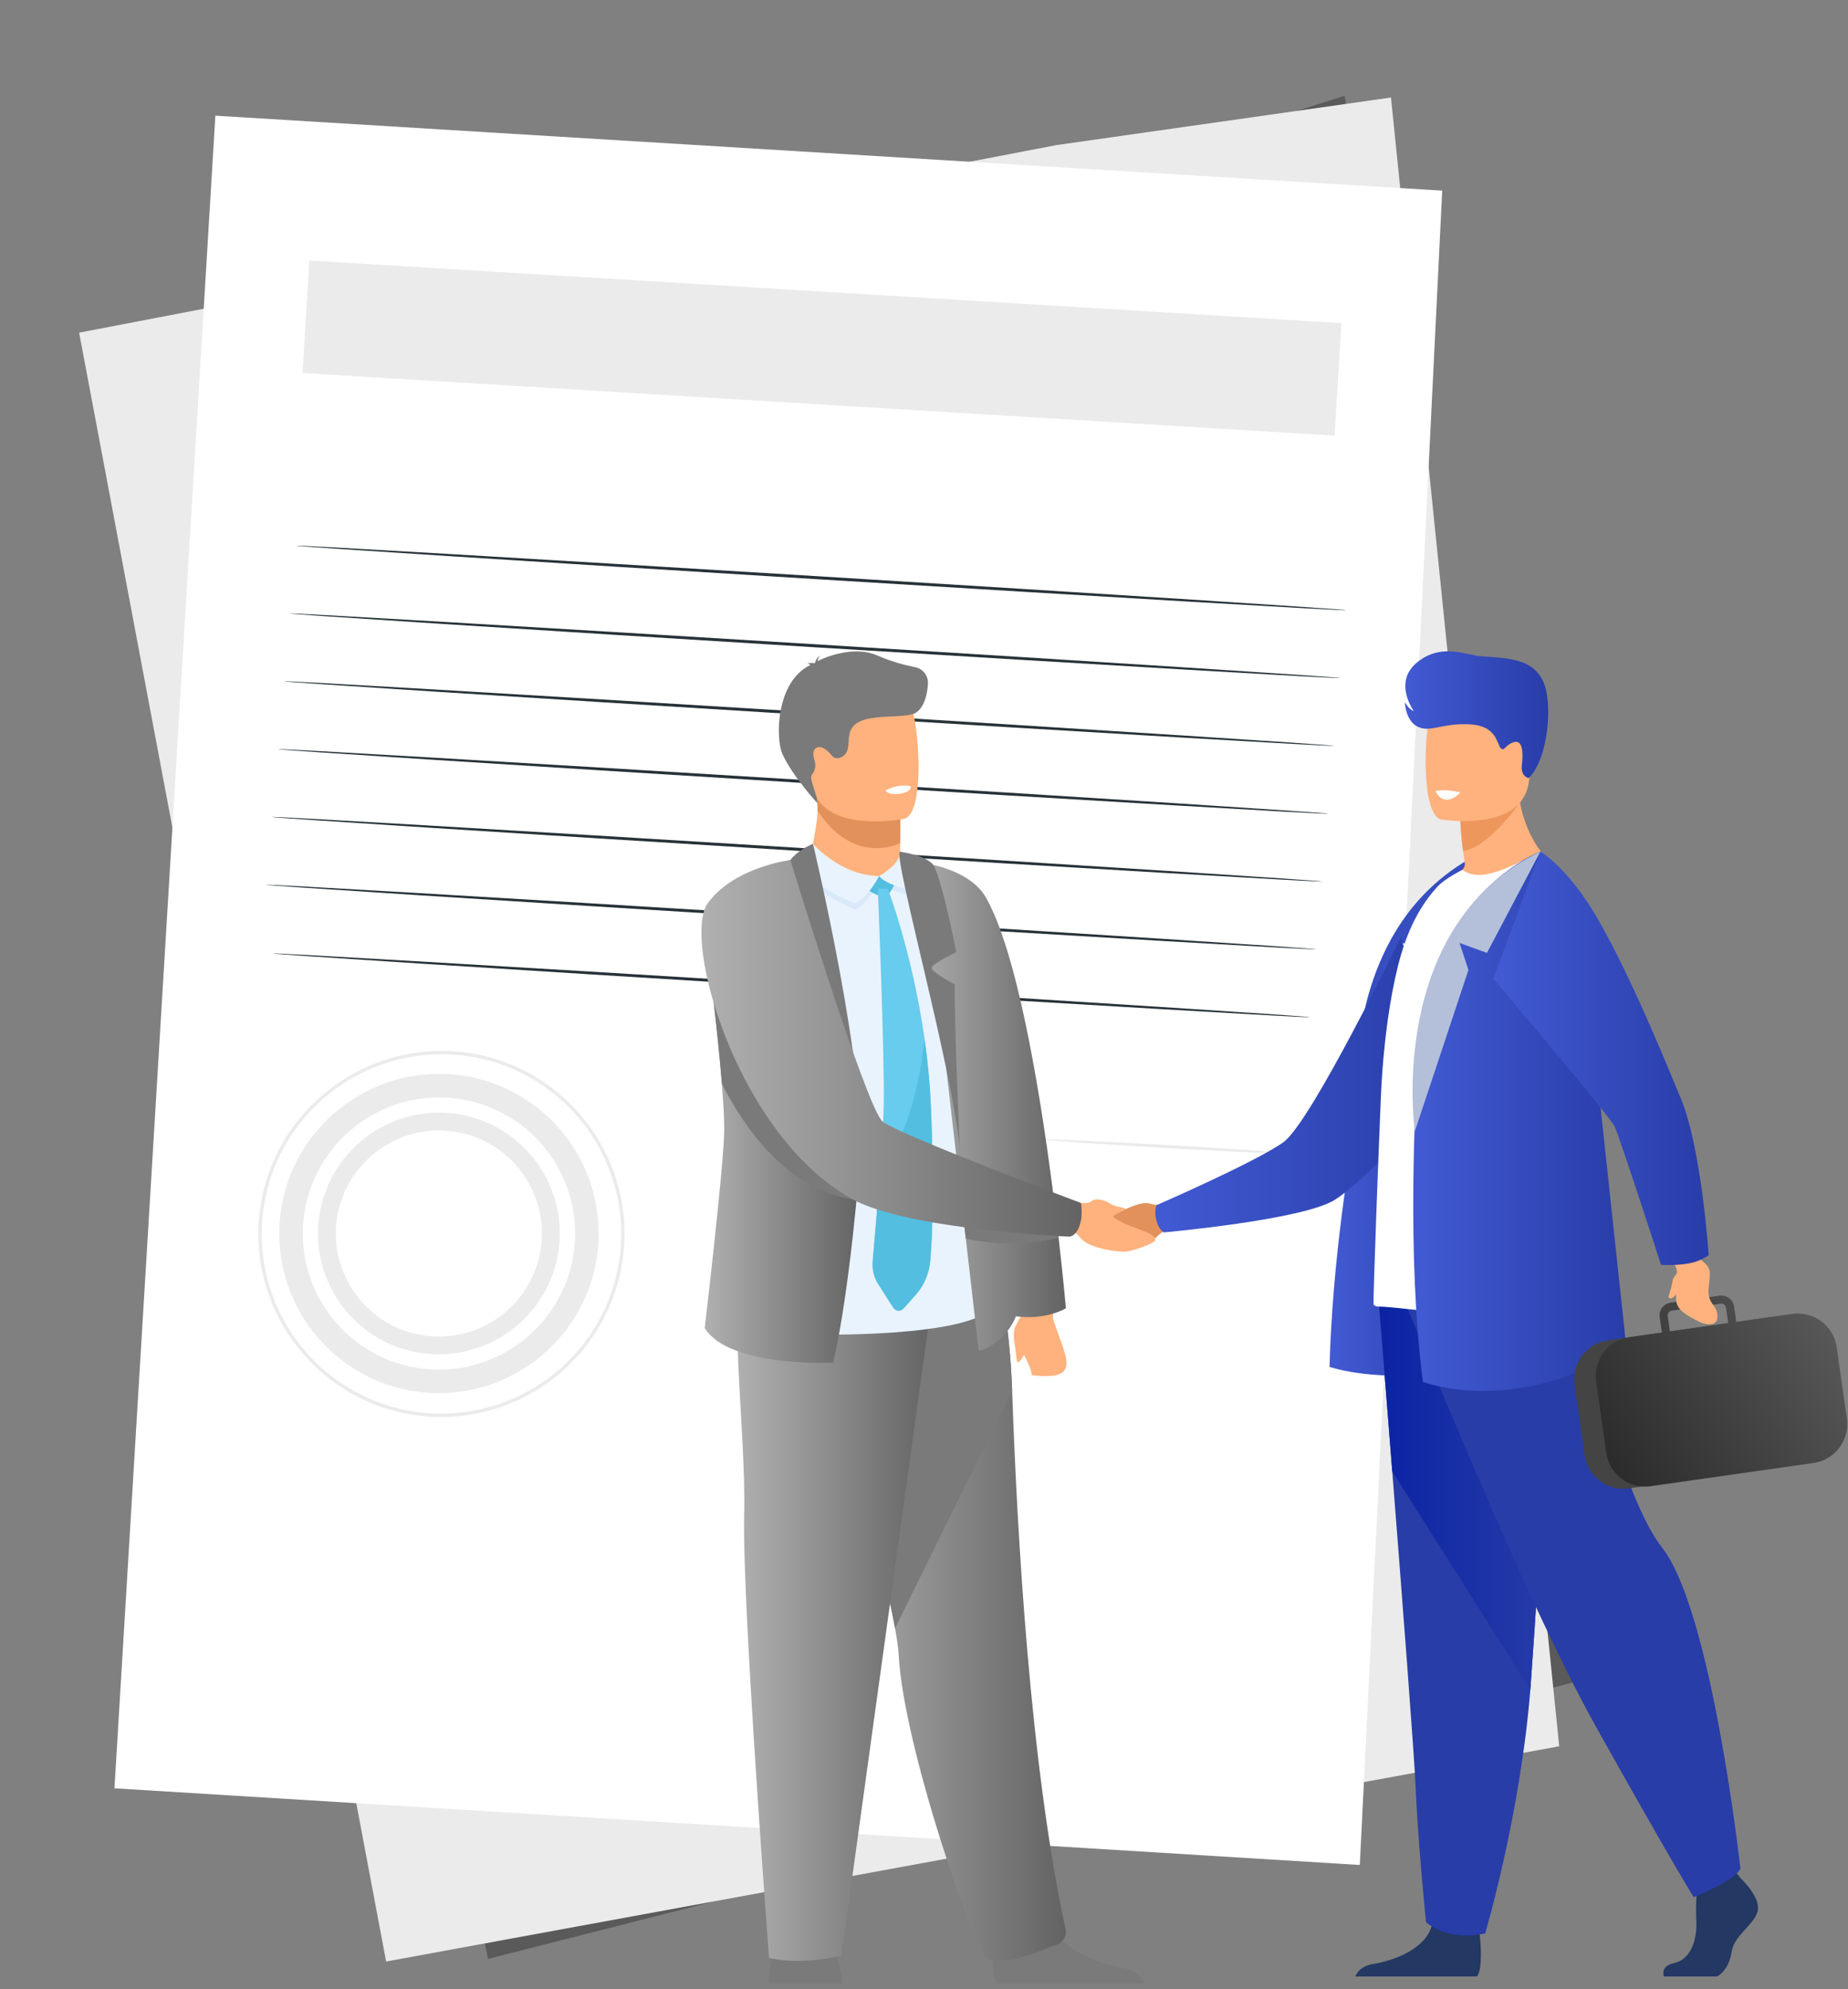 <svg width="394" height="424" viewBox="0 0 394 424" fill="none" xmlns="http://www.w3.org/2000/svg">
<rect x="0" y="0" width="394" height="424" fill="#808080" stroke="none"/>
<g clip-path="url(#clip0_1298_129)">
<g opacity="0.3">
<path d="M102.824 411.208L104.024 417.537L345.03 356.161L286.672 20.413C286.672 20.413 228.733 38.848 227.658 39.019C226.582 39.19 102.824 411.208 102.824 411.208Z" fill="black"/>
</g>
<path d="M225.272 30.921L296.562 20.783L332.43 372.206L82.323 418.085L16.872 70.904L225.272 30.921Z" fill="#EBEBEB"/>
<path d="M45.916 24.655L24.401 381.165L289.917 397.509L307.486 40.634L45.916 24.655Z" fill="white"/>
<path d="M55.569 256.886C58.968 235.641 79.031 221.094 100.283 224.484C121.537 227.862 136.074 247.9 132.663 269.143C129.264 290.388 109.201 304.935 87.949 301.545C66.695 298.167 52.17 278.13 55.569 256.886ZM131.96 269.021C135.299 248.159 121.033 228.492 100.174 225.176C79.303 221.859 59.612 236.134 56.276 256.984C52.937 277.845 67.203 297.512 88.062 300.828C108.932 304.146 128.622 289.882 131.96 269.021Z" fill="#EBEBEB"/>
<path d="M59.963 257.574C62.934 239.048 80.423 226.365 98.96 229.304C117.494 232.256 130.169 249.724 127.211 268.252C124.24 286.779 106.751 299.462 88.214 296.522C69.678 293.583 57.003 276.115 59.963 257.574ZM122.254 267.476C124.782 251.679 113.981 236.783 98.177 234.271C82.373 231.759 67.458 242.567 64.93 258.364C62.403 274.162 73.203 289.058 89.007 291.57C104.812 294.081 119.726 283.274 122.254 267.476Z" fill="#EBEBEB"/>
<path d="M68.121 258.869C70.37 244.845 83.609 235.244 97.64 237.469C111.671 239.703 121.265 252.926 119.026 266.952C116.777 280.976 103.538 290.577 89.506 288.351C75.475 286.126 65.88 272.903 68.121 258.869ZM115.273 266.364C117.187 254.406 109.011 243.13 97.048 241.229C85.084 239.327 73.795 247.508 71.881 259.467C69.968 271.425 78.143 282.701 90.107 284.602C102.07 286.504 113.36 278.323 115.273 266.364Z" fill="#EBEBEB"/>
<path d="M287.051 130.067C287.036 130.242 236.888 127.309 175.056 123.507C113.198 119.701 63.071 116.479 63.086 116.304C63.101 116.129 113.236 119.061 175.093 122.867C236.94 126.658 287.067 129.88 287.051 130.067Z" fill="#263238"/>
<path d="M285.763 144.526C285.749 144.701 235.601 141.767 173.769 137.965C111.911 134.159 61.784 130.938 61.799 130.763C61.814 130.588 111.949 133.519 173.806 137.325C235.641 141.115 285.778 144.351 285.763 144.526Z" fill="#263238"/>
<path d="M284.49 158.977C284.475 159.152 234.328 156.219 172.495 152.416C110.638 148.61 60.511 145.389 60.526 145.214C60.54 145.039 110.675 147.97 172.533 151.776C234.365 155.578 284.505 158.802 284.49 158.977Z" fill="#263238"/>
<path d="M283.197 173.444C283.182 173.619 233.035 170.686 171.202 166.884C109.345 163.078 59.218 159.856 59.233 159.681C59.247 159.506 109.382 162.438 171.24 166.244C233.074 170.033 283.214 173.257 283.197 173.444Z" fill="#263238"/>
<path d="M281.906 187.893C281.891 188.068 231.744 185.135 169.911 181.332C108.054 177.526 57.927 174.305 57.942 174.13C57.956 173.955 108.091 176.886 169.949 180.692C231.783 184.482 281.909 187.716 281.906 187.893Z" fill="#263238"/>
<path d="M280.613 202.344C280.598 202.519 230.451 199.586 168.618 195.784C106.761 191.978 56.634 188.756 56.649 188.581C56.663 188.406 106.798 191.337 168.656 195.143C230.501 198.947 280.628 202.169 280.613 202.344Z" fill="#263238"/>
<path d="M279.332 216.819C279.317 216.994 229.823 214.1 168.793 210.347C107.739 206.591 58.277 203.411 58.279 203.234C58.294 203.059 107.776 205.951 168.83 209.707C229.874 213.449 279.349 216.631 279.332 216.819Z" fill="#263238"/>
<path d="M276.29 245.951C276.275 246.127 264.247 245.584 249.427 244.743C234.597 243.887 222.589 243.056 222.604 242.881C222.619 242.706 234.634 243.247 249.466 244.09C264.297 244.945 276.305 245.776 276.29 245.951Z" fill="#EBEBEB"/>
<rect x="65.957" y="55.523" width="220.44" height="24.029" transform="rotate(3.471 65.957 55.523)" fill="#EBEBEB"/>
<path d="M316.3 181.494L304.903 203.105L299.055 200.981L300.953 206.746L289.524 241.148C289.524 241.151 283.202 197.441 316.3 181.494Z" fill="#374EC1"/>
<path d="M297.279 200.6C297.279 200.6 284.673 247.035 283.459 291.346C283.459 291.346 293.915 294.987 310.339 292.105C326.848 289.206 297.279 200.6 297.279 200.6Z" fill="url(#paint0_linear_1298_129)"/>
<path d="M236.921 264.991C240.302 264.926 245.066 265.346 246.641 263.625C248.425 261.674 250.528 261.962 250.528 261.962L250.103 259.733L249.592 257.072C249.592 257.072 249.4 256.829 248.705 256.839C248.705 256.839 246.254 256.945 245.085 256.525C242.235 255.507 230.902 262.294 231.283 264.177C231.425 264.88 235.479 265.017 236.921 264.991Z" fill="#E2915A"/>
<path d="M298.701 199.693C298.701 199.693 279.552 239.213 273.626 243.455C267.7 247.697 246.575 256.87 246.575 256.87C246.575 256.87 246.022 258.184 246.533 260.109C247.067 262.112 248.12 262.68 248.12 262.68C248.12 262.68 277.656 260.044 284.523 255.774C291.39 251.503 306.53 234.481 306.53 234.481L298.701 199.693Z" fill="url(#paint1_linear_1298_129)"/>
<path d="M354.746 421.279H366.079C367.505 420.504 368.776 418.732 369.178 416.091C369.73 412.443 373.823 410.453 374.709 407.47C375.594 404.487 371.058 400.287 371.058 400.287L370.301 399.31L369.512 398.297L361.992 400.067C361.992 400.067 361.805 401.857 361.693 404.138C361.61 405.783 361.569 407.683 361.66 409.351C361.88 413.329 360.547 417.615 357.007 418.39C354.388 418.957 354.505 420.509 354.746 421.279Z" fill="#233862"/>
<path d="M288.971 421.279H314.889C316.136 419.757 315.677 414.15 315.488 412.318C315.449 411.95 315.423 411.735 315.423 411.735C315.423 411.735 306.572 404.661 305.355 410.076C305.319 410.247 305.272 410.413 305.223 410.577C303.691 415.643 296.821 417.946 292.856 418.586C290.278 419.003 289.323 420.343 288.971 421.279Z" fill="#233862"/>
<path d="M293.91 276.722C293.91 276.722 295.254 293.475 296.833 313.614C298.98 340.97 301.561 374.574 301.817 380.941C302.258 391.995 304.029 409.678 304.029 409.678C304.029 409.678 308.231 413.879 316.638 412.109C316.638 412.109 324.13 386.867 326.273 360.159C326.306 359.721 326.34 359.28 326.371 358.84C328.363 331.652 331.459 274.4 331.459 274.4L293.91 276.722Z" fill="#283DA8"/>
<path d="M293.91 276.722C293.91 276.722 295.254 293.475 296.833 313.614L326.273 360.159C326.306 359.721 326.34 359.28 326.371 358.84C328.363 331.652 331.459 274.4 331.459 274.4L293.91 276.722Z" fill="url(#paint2_linear_1298_129)"/>
<path d="M300.045 278.713C300.045 278.713 324.269 339.387 340.195 367.902C356.123 396.416 361.1 404.374 361.1 404.374C361.1 404.374 370.226 400.728 371.056 398.241C371.056 398.241 364.964 343.191 354.298 329.774C348.271 322.192 341.191 299.435 340.859 291.477C340.527 283.519 338.701 267.77 338.701 267.77L300.045 278.713Z" fill="#283DA8"/>
<path d="M306.084 190.259C315.55 193.244 331.929 185.188 331.929 185.188C331.929 185.188 323.203 178.642 323.659 165.035L316.341 170.928L311.369 174.931C311.369 174.931 311.39 177.292 311.932 181.428C312.031 182.182 312.147 182.995 312.285 183.866C312.394 184.56 312.088 185.26 311.489 185.631C308.039 187.763 306.084 190.259 306.084 190.259Z" fill="#FFB27D"/>
<path d="M292.874 278.118C293.16 278.354 293.492 278.496 293.87 278.496C297.426 278.447 307.791 280.421 316.562 279.52C323.956 278.81 330.501 276.623 337.529 273.474C338.463 273.057 340.61 271.912 340.563 270.867C340.532 269.725 340.418 268.071 340.276 265.985C339.778 258.738 338.911 246.271 339.757 231.887C339.91 229.21 339.988 226.551 339.998 223.937C340.071 204.443 336.201 187.296 328.429 181.494C328.429 181.494 323.009 184.534 319.256 185.731C315.582 186.905 313.686 186.669 311.78 185.404C311.78 185.404 308.066 187.247 306.482 188.975C302.81 192.976 299.941 198.288 298.046 205.912C296.432 212.4 294.923 221.861 294.402 233.986C294.161 239.482 292.638 277.926 292.874 278.118Z" fill="white"/>
<path d="M338.844 213.704L328.424 181.494C328.424 181.494 303.408 190.921 302.249 226.217C301.793 234.26 299.863 267.221 303.357 294.536C303.357 294.536 322.846 302.123 346.741 287.151L338.844 213.704Z" fill="url(#paint3_linear_1298_129)"/>
<path d="M311.367 174.932C311.367 174.932 311.388 177.292 311.93 181.428C317.438 180.485 323.688 171.586 323.688 171.586C320.882 170.778 318.426 170.633 316.339 170.928L311.367 174.932Z" fill="#ED975D"/>
<path d="M307.269 174.677C307.269 174.677 324.317 177.507 325.918 166.872C327.518 156.235 330.796 149.438 319.979 147.181C309.162 144.924 306.431 148.663 305.031 152.084C303.633 155.504 302.876 173.667 307.269 174.677Z" fill="#FFB27D"/>
<path d="M382.08 312.277L347.269 317.234C342.739 317.88 338.504 314.703 337.858 310.176L335.708 295.102C335.063 290.575 338.242 286.344 342.773 285.699L377.583 280.741C382.114 280.096 386.349 283.273 386.994 287.8L389.144 302.874C389.787 307.401 386.61 311.632 382.08 312.277Z" fill="url(#paint4_linear_1298_129)"/>
<path d="M340.297 294.439L342.472 309.686C342.895 312.638 344.835 315.019 347.389 316.146C348.235 316.522 349.15 316.758 350.102 316.83C350.105 316.83 350.105 316.83 350.107 316.83H350.11C350.701 316.877 351.308 316.861 351.923 316.773L386.671 311.824C391.217 311.176 394.407 306.929 393.761 302.387L391.588 287.137C390.937 282.594 386.689 279.407 382.14 280.052L370.175 281.757L369.71 278.505C369.498 277.002 368.097 275.956 366.593 276.168L365.281 276.355L358.004 277.391L356.196 277.65C355.47 277.751 354.825 278.135 354.381 278.723C353.938 279.314 353.751 280.039 353.857 280.762L354.321 284.014L347.389 284.999C347.115 285.038 346.847 285.092 346.586 285.155C346.583 285.157 346.58 285.157 346.58 285.157H346.578C343.901 285.813 341.788 287.743 340.81 290.189V290.192C340.284 291.501 340.084 292.952 340.297 294.439ZM368.46 281.998L356.025 283.771L355.561 280.519C355.481 279.959 355.872 279.438 356.435 279.358L359.557 278.912L365.286 278.096L366.832 277.876C366.938 277.863 367.042 277.863 367.14 277.881C367.573 277.951 367.929 278.295 367.996 278.749L368.46 281.998Z" fill="url(#paint5_linear_1298_129)"/>
<path d="M355.605 267.392C355.605 267.392 357.434 269.826 357.506 270.797C357.997 277.387 354.986 278.299 362.786 281.958C362.786 281.958 366.116 283.228 366.173 280.644C366.23 278.061 363.863 278.019 364.296 274.402C364.796 270.23 364.744 270.191 362.003 268.012L360.188 265.014L355.605 267.392Z" fill="#FFB27D"/>
<path d="M360.26 269.256C357.322 269.828 354.135 269.595 354.135 269.595C354.135 269.595 345.408 242.661 344.285 240.202C343.162 237.74 318.367 208.62 318.367 208.62L328.424 181.494C328.424 181.494 334.324 184.943 340.558 195.694C348.263 208.975 356.731 230.366 358.237 233.841C362.737 244.234 364.298 267.538 364.298 267.538C364.298 267.538 362.568 268.807 360.26 269.256Z" fill="url(#paint6_linear_1298_129)"/>
<path d="M325.93 165.848C325.93 165.848 324.18 165.555 324.462 163.148C324.745 160.74 324.74 157.592 322.782 158.18C320.821 158.766 320.725 160.333 319.919 159.419C319.115 158.504 319.099 154.648 313.269 154.379C307.44 154.109 305.069 156.138 302.359 154.946C299.649 153.754 299.504 149.655 299.504 149.655C299.504 149.655 300.274 151.119 301.439 151.585C301.439 151.585 296.916 145.405 302.152 141.166C307.388 136.926 312.727 139.702 315.759 139.886C322.437 140.29 326.75 140.689 328.931 145.073C331.114 149.455 330.214 161.629 325.93 165.848Z" fill="url(#paint7_linear_1298_129)"/>
<path d="M358.494 270.287C358.494 270.287 356.733 272.122 356.621 272.884C356.264 275.332 355.447 276.39 355.856 276.656C356.71 277.211 357.838 275.397 358.377 273.77C358.917 272.142 358.494 270.287 358.494 270.287Z" fill="#FFB27D"/>
<path d="M328.422 181.494L317.024 203.105L311.176 200.981L313.074 206.746L301.645 241.148C301.645 241.151 295.323 197.441 328.422 181.494Z" fill="#B4C0DA"/>
<path d="M306.082 168.644C306.082 168.644 306.746 170.398 308.406 170.445C310.065 170.492 311.347 168.88 311.347 168.88C311.347 168.88 307.744 168.045 306.082 168.644Z" fill="white"/>
<path d="M225.255 276.326C225.255 276.326 224.21 280.031 224.567 281.21C227 289.21 231.204 294.444 219.899 293.094C219.899 293.094 220.366 292.63 218.203 288.562C215.709 283.867 215.75 283.799 217.988 279.977L218.761 275.613L225.255 276.326Z" fill="#FFB27D"/>
<path d="M239.476 266.805C236.063 266.597 231.903 265.706 230.389 263.903C228.669 261.858 226.955 261.309 226.955 261.309L227.479 259.075L228.107 256.409C228.107 256.409 228.311 256.173 229.012 256.209C229.012 256.209 231.688 256.813 232.681 256.046C233.674 255.279 235.492 255.745 236.61 256.489C238.034 257.432 239.956 257.282 239.906 257.743C239.906 257.743 237.085 259.129 237.349 259.363C239.932 261.653 246.737 262.565 246.294 264.356C246.117 265.063 240.928 266.893 239.476 266.805Z" fill="#FFB27D"/>
<path d="M191.916 179.683L191.905 181.535C191.905 181.535 192.411 187.332 185.266 188.179C178.122 189.029 172.263 188.915 172.458 184.443C173.101 180.978 174.255 175.604 174.302 172.738C174.32 171.673 174.247 170.543 174.048 169.266L187.891 168.988L191.968 169.654L191.916 179.683Z" fill="#FFB27D"/>
<path d="M191.973 169.657L191.921 179.683C190.45 180.367 188.791 180.784 186.931 180.784C180.57 180.784 176.457 176.122 174.307 172.738C174.325 171.673 174.252 170.543 174.053 169.266L187.896 168.988L191.973 169.657Z" fill="#E2915A"/>
<path d="M172.987 167.039C174.592 175.676 185.746 175.393 190.567 174.849C191.924 174.699 192.777 174.525 192.777 174.525C194.307 174.116 195.16 171.711 195.557 168.558C196.343 162.318 195.349 153.158 194.294 150.815C192.707 147.291 189.714 143.477 178.482 146.229C167.248 148.981 170.925 155.974 172.987 167.039Z" fill="#FFB27D"/>
<path d="M163.861 422.766H179.668C179.548 421.937 179.146 419.418 178.407 417.096C178.151 416.288 177.852 415.503 177.513 414.821C175.975 411.756 166.211 413.704 166.211 413.704C166.211 413.704 165.303 414.482 164.595 417.446C164.281 418.752 164.004 420.488 163.861 422.766Z" fill="#7A7A7A"/>
<path d="M211.625 417.78C211.669 419.928 211.939 421.962 212.719 422.763H243.982C243.585 421.633 242.46 419.933 239.249 419.412C235.603 418.821 229.918 417.067 226.599 413.561C225.416 412.315 224.535 410.845 224.148 409.13C222.678 402.587 211.988 411.135 211.988 411.135C211.988 411.135 211.555 414.582 211.625 417.78Z" fill="#7A7A7A"/>
<path d="M190.827 347.053C191.262 349.45 191.537 351.414 191.612 352.824C192.606 372.194 207.93 416.484 210.671 417.515C214.911 419.114 221.592 415.714 225.085 414.602C226.532 414.141 227.51 412.68 227.188 411.2C219.6 376.34 216.809 326.144 215.795 296.425C215.282 281.455 212.712 271.115 212.712 271.115C212.712 271.115 175.337 261.152 175.114 273.756C174.917 284.909 187.492 328.652 190.827 347.053Z" fill="url(#paint8_linear_1298_129)"/>
<path d="M190.827 347.053L215.795 296.425C215.282 281.455 212.712 271.115 212.712 271.115C212.712 271.115 175.337 261.152 175.114 273.756C174.917 284.909 187.492 328.652 190.827 347.053Z" fill="#7A7A7A"/>
<path d="M199.144 273.798L179.385 416.886C179.385 416.886 170.708 418.977 163.96 417.303C163.96 417.303 158.174 341.202 158.657 322.804C159.139 304.406 154.505 273.575 159.715 270.175C164.925 266.776 199.144 273.798 199.144 273.798Z" fill="url(#paint9_linear_1298_129)"/>
<path d="M194.729 152.169C191.643 153.141 185.116 152.149 182.387 154.354C179.659 156.562 182.258 160.197 179.141 161.493L179.128 161.498C178.497 161.76 177.763 161.584 177.336 161.05C176.472 159.972 175.276 158.899 174.185 159.342C173.287 159.708 173.243 160.866 173.637 161.99C173.969 162.936 173.876 163.996 173.303 164.82C173.054 165.175 172.893 165.566 172.963 165.958C173.223 167.383 173.931 169.238 174.19 170.187L174.262 171.182C174.262 171.182 169.039 165.533 166.838 160.778C165.328 157.515 165.357 145.321 172.743 141.758C172.712 141.734 172.688 141.708 172.673 141.677C172.512 141.392 172.069 141.457 172.069 141.457C172.704 141.172 173.689 141.353 173.689 141.353C173.669 141.338 173.707 141.291 173.796 141.224C173.925 140.361 174.794 139.744 174.794 139.744C174.498 140.172 174.374 140.597 174.322 140.91C176.262 139.889 182.232 137.625 186.965 139.685C190.165 141.076 193.101 141.817 195.095 142.201C196.736 142.517 197.901 143.981 197.841 145.652C197.756 147.995 196.941 151.364 194.729 152.169Z" fill="#7A7A7A"/>
<path d="M170.773 186.932L175.322 284.46C175.322 284.46 213.289 285.079 212.205 276.494C211.121 267.909 198.52 189.917 198.52 189.917" fill="#E9F3FE"/>
<path d="M183.289 248.024C183.289 248.024 181.362 274.071 177.658 290.428C177.658 290.428 155.503 291.601 150.244 283.055C150.244 283.055 154.406 247.866 154.406 240.729C154.406 238.221 154.212 234.811 153.906 230.997C153.444 225.221 152.731 218.533 152.052 212.705C151.11 204.589 150.244 198.139 150.244 198.139L168.512 183.307L183.289 248.024Z" fill="url(#paint10_linear_1298_129)"/>
<path d="M227.253 278.846C227.253 278.846 223.119 281.432 216.61 280.564C214.24 286.371 208.651 288.343 208.651 287.817C208.651 287.752 207.396 276.85 205.915 264.005C205.77 262.72 205.62 261.419 205.469 260.108C205.456 259.997 205.441 259.883 205.43 259.771C205.181 257.62 204.932 255.444 204.681 253.277C202.897 237.805 201.185 222.972 201.185 222.972C197.3 199.208 194.012 183.502 194.012 183.502C202.3 184.365 207.894 187.314 210.124 191.177C216.74 202.633 221.53 231.29 224.336 252.741C224.341 252.795 224.349 252.85 224.356 252.904C224.839 256.607 225.264 260.095 225.627 263.236C225.651 263.433 225.674 263.627 225.695 263.819C226.727 272.808 227.253 278.846 227.253 278.846Z" fill="url(#paint11_linear_1298_129)"/>
<path d="M188.812 168.463C188.812 168.463 189.173 169.577 191.987 169.171C191.987 169.171 194.349 168.829 194.176 167.587C194.176 167.587 191.8 166.885 188.812 168.463Z" fill="white"/>
<path d="M169.7 183.188C169.653 182.258 174.064 180.973 174.064 180.973C174.064 180.973 179.113 187.969 187.433 188.091C187.433 188.091 185.063 192.701 182.267 193.895C182.27 193.893 169.974 188.715 169.7 183.188Z" fill="#D9E9F9"/>
<path d="M187.434 187.924C187.434 187.924 191.842 185.312 191.855 182.482C191.855 182.482 194.703 182.127 195.945 183.506C195.945 183.506 196.99 188.357 195.603 191.174C195.605 191.174 189.259 190.21 187.434 187.924Z" fill="#D9E9F9"/>
<path d="M184.444 187.505L190.422 186.074C190.422 186.074 191.202 186.142 191.181 187.116C191.161 188.088 189.498 190.93 188.762 191.158C188.025 191.384 183.031 189.474 184.444 187.505Z" fill="url(#paint12_linear_1298_129)"/>
<path d="M170.399 182.707C170.352 181.777 173.34 179.859 173.34 179.859C173.34 179.859 179.12 186.61 187.44 186.731C187.44 186.731 185.07 191.341 182.274 192.536C182.271 192.533 170.674 188.234 170.399 182.707Z" fill="#E9F3FE"/>
<path d="M187.434 186.728C187.434 186.728 191.892 184.367 191.907 181.535C191.907 181.535 194.599 182.719 195.841 184.098C195.841 184.098 196.993 187.161 195.605 189.978C195.605 189.978 189.259 189.011 187.434 186.728Z" fill="#E9F3FE"/>
<path d="M198.361 268.508C198.131 271.304 197.06 273.919 195.356 275.841L192.677 278.863C192.005 279.622 190.96 279.531 190.41 278.666L187.179 273.6C186.313 272.242 185.916 270.514 186.066 268.778C186.411 264.911 187.054 257.462 187.581 250.276C188.009 244.451 188.364 238.794 188.419 235.355C188.597 224.373 187.156 189.373 187.156 189.373L189.303 189.484C189.303 189.484 194.51 203.016 197.127 221.476C197.773 226.022 198.258 230.862 198.473 235.879C198.473 235.881 199.401 255.868 198.361 268.508Z" fill="url(#paint13_linear_1298_129)"/>
<path d="M198.361 268.506C198.131 271.302 197.06 273.916 195.356 275.839L192.677 278.86C192.005 279.62 190.96 279.529 190.41 278.664L187.179 273.598C186.313 272.24 185.916 270.511 186.066 268.775C186.411 264.909 187.054 257.459 187.581 250.273C193.6 242.031 196.116 230.704 197.127 221.477C197.773 226.022 198.258 230.862 198.473 235.879C198.473 235.879 199.401 255.865 198.361 268.506Z" fill="url(#paint14_linear_1298_129)"/>
<path d="M173.331 179.859C173.331 179.859 185.164 229.381 183.281 248.036C183.281 248.036 178.93 228.101 168.461 211.774C168.461 211.774 172.28 208.415 172.073 207.179C172.073 207.179 169.236 206.34 166.484 206.905C166.484 206.905 166.788 185.558 168.505 183.303C170.221 181.044 173.331 179.859 173.331 179.859Z" fill="#7A7A7A"/>
<path d="M191.905 181.537C190.131 181.68 203.632 229.929 204.633 245.394C204.633 245.394 203.448 217.797 203.564 209.842C203.564 209.842 198.65 207.243 198.65 206.33C198.65 205.418 203.894 202.951 203.894 202.951C203.894 202.951 200.574 185.955 198.761 184.084C196.946 182.213 191.905 181.537 191.905 181.537Z" fill="#7A7A7A"/>
<path d="M216.616 282.523C216.616 282.523 215.797 283.633 216.318 286.416C216.839 289.199 216.551 290.735 217.272 290.256C217.993 289.776 219.482 286.434 219.482 286.434L216.616 282.523Z" fill="#FFB27D"/>
<path d="M181.842 255.655C168.067 253.6 158.855 240.737 153.907 230.996C153.445 225.22 152.732 218.532 152.053 212.704L155.276 203.516L181.842 255.655Z" fill="#7A7A7A"/>
<path d="M225.688 263.819C222.944 264.454 214.622 266.006 205.911 264.003C205.766 262.717 205.615 261.417 205.465 260.105C205.452 259.994 205.436 259.88 205.426 259.768C205.711 258.652 205.999 257.535 206.284 256.418C211.214 258.183 222.231 262.044 225.62 263.236C225.646 263.433 225.667 263.627 225.688 263.819Z" fill="#7A7A7A"/>
<path d="M168.509 183.303C168.514 183.305 156.403 184.832 150.879 192.538C145.353 200.245 157.22 242.215 181.844 255.656C193.69 262.122 227.87 263.578 227.87 263.578C227.87 263.578 229.75 263.767 230.495 259.987C230.754 258.668 230.495 256.421 230.495 256.421C230.495 256.421 191.587 241.845 188.166 239.039C184.746 236.23 168.509 183.303 168.509 183.303Z" fill="url(#paint15_linear_1298_129)"/>
</g>
<defs>
<linearGradient id="paint0_linear_1298_129" x1="283.458" y1="246.908" x2="315.351" y2="246.908" gradientUnits="userSpaceOnUse">
<stop stop-color="#425AD3"/>
<stop offset="1" stop-color="#283DA8"/>
</linearGradient>
<linearGradient id="paint1_linear_1298_129" x1="246.314" y1="231.187" x2="306.532" y2="231.187" gradientUnits="userSpaceOnUse">
<stop stop-color="#425AD3"/>
<stop offset="1" stop-color="#283DA8"/>
</linearGradient>
<linearGradient id="paint2_linear_1298_129" x1="293.909" y1="317.28" x2="331.46" y2="317.28" gradientUnits="userSpaceOnUse">
<stop stop-color="#0A23A4"/>
<stop offset="1" stop-color="#283DA8"/>
</linearGradient>
<linearGradient id="paint3_linear_1298_129" x1="301.305" y1="238.977" x2="346.742" y2="238.977" gradientUnits="userSpaceOnUse">
<stop stop-color="#425AD3"/>
<stop offset="1" stop-color="#283DA8"/>
</linearGradient>
<linearGradient id="paint4_linear_1298_129" x1="38.182" y1="831.922" x2="64.582" y2="739.156" gradientUnits="userSpaceOnUse">
<stop stop-color="#121212"/>
<stop offset="1" stop-color="#444444"/>
</linearGradient>
<linearGradient id="paint5_linear_1298_129" x1="412.654" y1="264.189" x2="297.493" y2="341.012" gradientUnits="userSpaceOnUse">
<stop stop-color="#6F6F6F"/>
<stop offset="1"/>
</linearGradient>
<linearGradient id="paint6_linear_1298_129" x1="318.365" y1="225.568" x2="364.299" y2="225.568" gradientUnits="userSpaceOnUse">
<stop stop-color="#425AD3"/>
<stop offset="1" stop-color="#283DA8"/>
</linearGradient>
<linearGradient id="paint7_linear_1298_129" x1="299.503" y1="152.336" x2="330.078" y2="152.336" gradientUnits="userSpaceOnUse">
<stop stop-color="#425AD3"/>
<stop offset="1" stop-color="#283DA8"/>
</linearGradient>
<linearGradient id="paint8_linear_1298_129" x1="175.109" y1="342.657" x2="227.251" y2="342.657" gradientUnits="userSpaceOnUse">
<stop stop-color="#B0B0B0"/>
<stop offset="1" stop-color="#636363"/>
</linearGradient>
<linearGradient id="paint9_linear_1298_129" x1="157.215" y1="343.6" x2="199.145" y2="343.6" gradientUnits="userSpaceOnUse">
<stop stop-color="#B0B0B0"/>
<stop offset="1" stop-color="#636363"/>
</linearGradient>
<linearGradient id="paint10_linear_1298_129" x1="150.243" y1="236.895" x2="183.289" y2="236.895" gradientUnits="userSpaceOnUse">
<stop stop-color="#B0B0B0"/>
<stop offset="1" stop-color="#636363"/>
</linearGradient>
<linearGradient id="paint11_linear_1298_129" x1="194.01" y1="235.7" x2="227.254" y2="235.7" gradientUnits="userSpaceOnUse">
<stop stop-color="#B0B0B0"/>
<stop offset="1" stop-color="#636363"/>
</linearGradient>
<linearGradient id="paint12_linear_1298_129" x1="145.414" y1="262.799" x2="149.296" y2="250.022" gradientUnits="userSpaceOnUse">
<stop stop-color="#1B86AD"/>
<stop offset="1" stop-color="#53BEE0"/>
</linearGradient>
<linearGradient id="paint13_linear_1298_129" x1="203.35" y1="162.952" x2="163.78" y2="165.807" gradientUnits="userSpaceOnUse">
<stop stop-color="#67CCED"/>
<stop offset="1" stop-color="#68CDED"/>
</linearGradient>
<linearGradient id="paint14_linear_1298_129" x1="114.9" y1="1092.13" x2="180.577" y2="1057.19" gradientUnits="userSpaceOnUse">
<stop stop-color="#1B86AD"/>
<stop offset="1" stop-color="#53BEE0"/>
</linearGradient>
<linearGradient id="paint15_linear_1298_129" x1="149.539" y1="223.441" x2="230.612" y2="223.441" gradientUnits="userSpaceOnUse">
<stop stop-color="#B0B0B0"/>
<stop offset="1" stop-color="#636363"/>
</linearGradient>
<clipPath id="clip0_1298_129">
<rect width="394" height="424" fill="white"/>
</clipPath>
</defs>
</svg>
